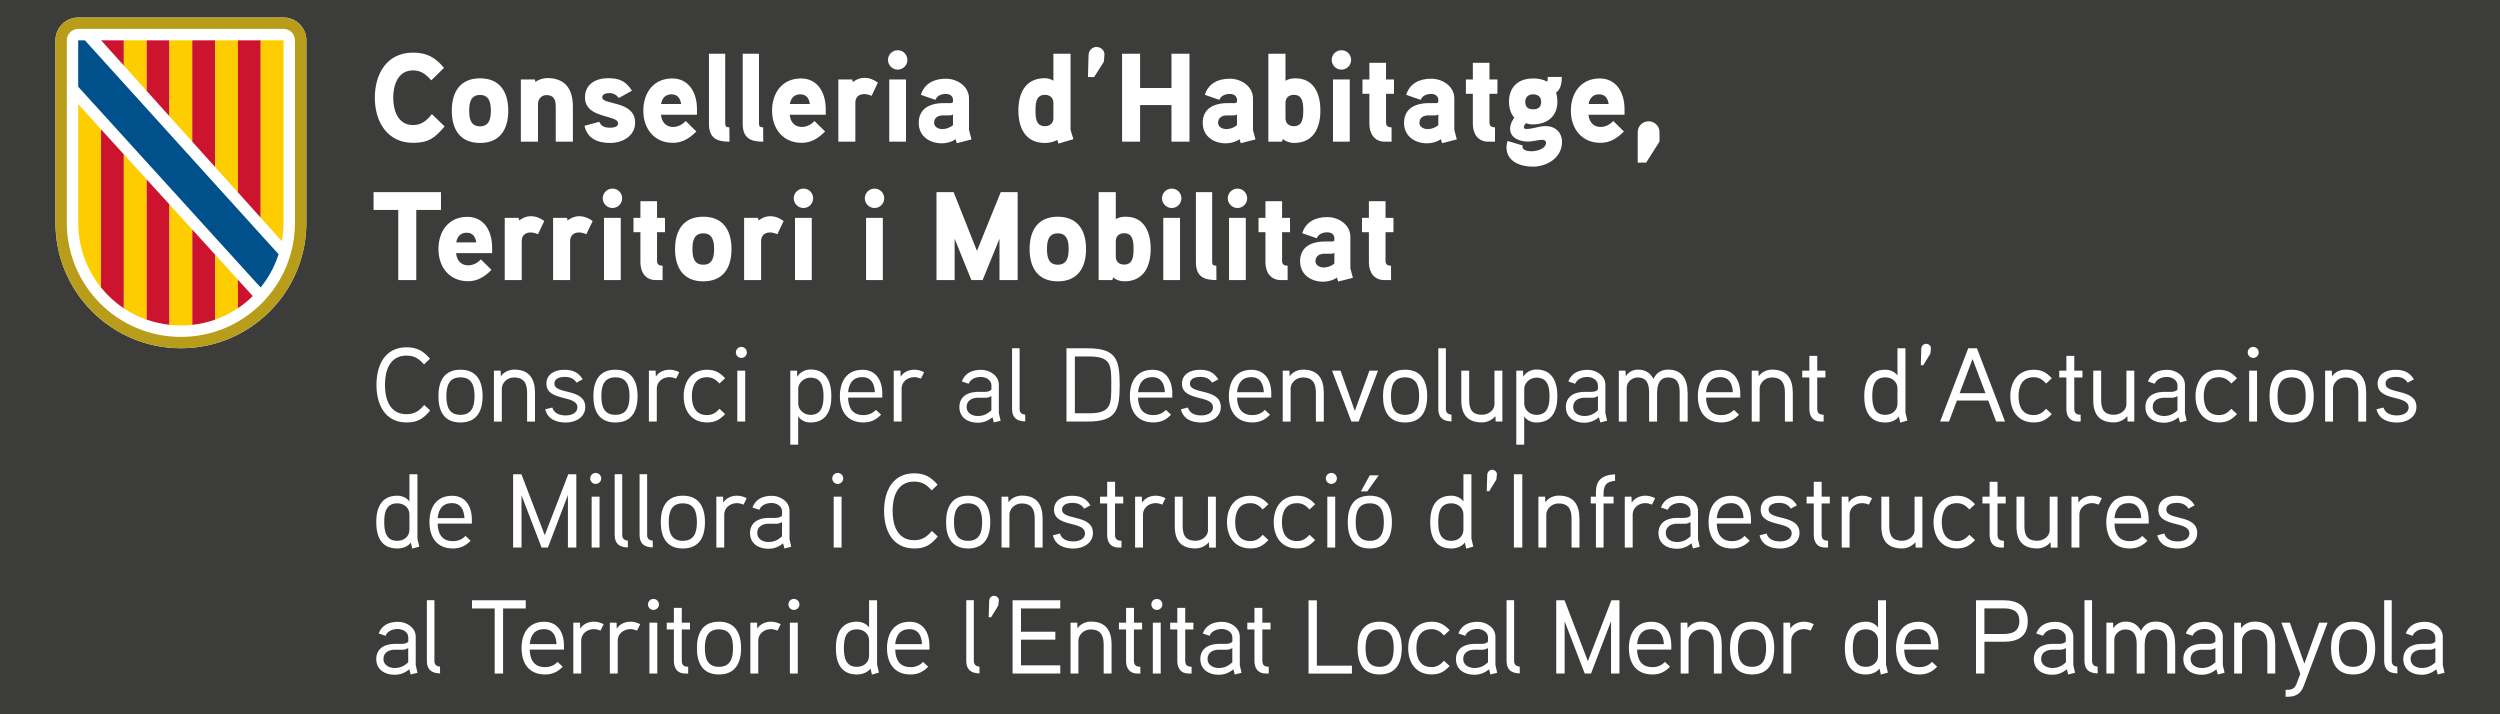 <?xml version="1.0" encoding="utf-8"?>
<!-- Generator: Adobe Illustrator 28.2.0, SVG Export Plug-In . SVG Version: 6.00 Build 0)  -->
<svg version="1.1" id="Capa_1" xmlns="http://www.w3.org/2000/svg" xmlns:xlink="http://www.w3.org/1999/xlink" x="0px" y="0px"
	 viewBox="0 0 595.28 170.08" style="enable-background:new 0 0 595.28 170.08;" xml:space="preserve">
<style type="text/css">
	.st0{fill:#B89D1B;}
	.st1{fill:#CC142E;}
	.st2{fill:#FECD00;}
	.st3{fill:#FFFFFF;}
	.st4{fill:#00508B;}
	.st5{fill:#3C3C3B;}
</style>
<rect y="0" class="st5" width="595.28" height="170.08"/>
<polygon class="st3" points="51.22,74.18 51.29,74.13 51.22,74.05 "/>
<g>
	<g>
		<path class="st3" d="M67.51,4.17H18.63c-3,0-5.43,2.43-5.43,5.43v43.45c0,16.5,13.37,29.87,29.88,29.87
			c16.5,0,29.87-13.38,29.87-29.87V9.6C72.94,6.6,70.51,4.17,67.51,4.17"/>
		<path class="st0" d="M67.51,4.17H18.63c-3,0-5.43,2.43-5.43,5.43v43.45c0,16.5,13.37,29.87,29.87,29.87
			c16.5,0,29.88-13.38,29.88-29.87V9.6C72.94,6.6,70.51,4.17,67.51,4.17 M70.23,53.06c0,15-12.16,27.16-27.16,27.16
			c-15,0-27.16-12.16-27.16-27.16V9.6c0-1.5,1.21-2.72,2.72-2.72h48.89c1.5,0,2.72,1.21,2.72,2.72V53.06z"/>
		<polygon class="st1" points="29.49,9.6 24.07,9.6 29.49,15.61 		"/>
		<polygon class="st2" points="29.49,15.04 29.49,9.6 34.92,9.6 34.92,21.65 29.49,15.61 		"/>
		<polygon class="st1" points="34.92,9.6 40.35,9.6 40.35,27.69 34.92,21.65 		"/>
		<polygon class="st2" points="40.35,9.6 45.79,9.6 45.79,33.73 40.35,27.69 		"/>
		<polygon class="st1" points="45.78,9.6 51.22,9.6 51.22,39.78 45.78,33.73 		"/>
		<polygon class="st2" points="51.22,38.12 51.22,9.6 56.65,9.6 56.65,42.19 56.65,45.8 51.22,39.78 		"/>
		<polygon class="st1" points="56.65,9.6 62.08,9.6 62.08,51.84 56.65,45.8 		"/>
		<path class="st2" d="M62.08,51.84V9.6h5.43v43.46c0,1.5-0.14,2.96-0.39,4.38L62.08,51.84z"/>
		<path class="st2" d="M18.63,53.1c0,5.82,2.03,11.17,5.43,15.37V30.8l-5.43-6.01V53.1z"/>
		<path class="st1" d="M24.06,30.8v37.67c1.55,1.91,3.38,3.59,5.43,4.96V36.76L24.06,30.8z"/>
		<path class="st2" d="M29.49,36.76v36.66c1.68,1.12,3.5,2.04,5.43,2.72V42.72L29.49,36.76z"/>
		<path class="st1" d="M34.92,76.1c1.73,0.61,3.55,1.03,5.43,1.24V48.68l-5.43-5.96V76.1z"/>
		<path class="st2" d="M40.35,73.43v3.93c0.89,0.1,1.8,0.15,2.71,0.15c0.92,0,1.82-0.05,2.72-0.15v-22.7l-5.43-5.97V73.43z"/>
		<path class="st1" d="M51.22,60.63l-5.43-5.97v22.69c1.88-0.21,3.7-0.63,5.43-1.24V60.63z"/>
		<path class="st2" d="M51.22,76.1c1.93-0.68,3.76-1.6,5.43-2.73V66.6l-5.43-5.97V76.1z"/>
		<path class="st1" d="M56.65,66.6v6.79c1.27-0.85,2.46-1.82,3.54-2.89L56.65,66.6z"/>
		<path class="st4" d="M62.08,68.42c1.87-2.32,3.33-4.98,4.26-7.89l-2.87-3.15L20.22,9.61l-1.6,0v11.04c0,0,42.34,46.61,42.35,46.61
			l1.08,1.18L62.08,68.42z"/>
	</g>
	<g>
		<path class="st3" d="M579.88,157.71c-0.97,0.9-1.95,1.35-3.22,1.35c-1.25,0-2.67-0.65-2.67-2.15c0-1.55,1.3-2.18,2.6-2.2h1.85
			c0.5,0,0.78-0.03,1.45-0.4V157.71z M581.66,158.36v-6.75c0-2.15-2.15-3.55-4.2-3.55c-2.2,0-3.88,0.8-4.62,2.78l1.62,0.55
			c0.53-1.2,1.75-1.62,2.95-1.62c1.15,0,2.47,0.73,2.47,2v1c-0.42,0.48-1,0.53-1.55,0.55c0,0-1.5-0.02-1.88,0
			c-2.6,0.07-4.2,1.4-4.2,3.6c0,2.47,1.98,3.75,4.35,3.75c1.27,0,2.4-0.38,3.52-1.3l0.33,1.23l1.62-0.4L581.66,158.36z
			 M570.83,158.73c-1.03-0.07-1.33-0.68-1.33-1.38v-14.43h-1.8v14.43c0,2.05,1.05,2.95,3.15,3L570.83,158.73z M563.63,154.33
			c0,2.25-0.52,4.45-3.35,4.45c-2.85,0-3.35-2.2-3.35-4.45s0.5-4.48,3.35-4.48C563.13,149.86,563.63,152.08,563.63,154.33
			 M565.56,154.33c0-3.58-1.4-6.3-5.27-6.3s-5.25,2.72-5.25,6.3c0,3.57,1.38,6.27,5.25,6.27S565.56,157.91,565.56,154.33
			 M552.23,148.26l-3.53,9.78l-3.45-9.78h-2.02l4.5,12.18l-0.88,2.35c-0.38,0.97-0.9,1.47-2.3,1.47h-0.32v1.65h0.35
			c1.92,0,3.22-0.57,3.95-2.55l5.7-15.1H552.23z M541.76,153.51c0-3.32-1.38-5.5-4.93-5.5c-1.1,0-2.42,0.45-3.2,1.6l-0.05-1.35h-1.6
			v12.12h1.88v-7.85c0-1.32,1.25-2.65,2.9-2.65c2.5,0,3.12,1.55,3.12,3.68v6.82h1.88V153.51z M527.51,157.71
			c-0.98,0.9-1.95,1.35-3.23,1.35c-1.25,0-2.67-0.65-2.67-2.15c0-1.55,1.3-2.18,2.6-2.2h1.85c0.5,0,0.77-0.03,1.45-0.4V157.71z
			 M529.28,158.36v-6.75c0-2.15-2.15-3.55-4.2-3.55c-2.2,0-3.88,0.8-4.62,2.78l1.62,0.55c0.53-1.2,1.75-1.62,2.95-1.62
			c1.15,0,2.48,0.73,2.48,2v1c-0.43,0.48-1,0.53-1.55,0.55c0,0-1.5-0.02-1.88,0c-2.6,0.07-4.2,1.4-4.2,3.6
			c0,2.47,1.97,3.75,4.35,3.75c1.28,0,2.4-0.38,3.53-1.3l0.32,1.23l1.62-0.4L529.28,158.36z M517.93,153.51
			c0-3.15-1.28-5.5-4.62-5.5c-1.53,0-2.75,0.62-3.5,2.2c-0.9-1.62-2.12-2.2-3.75-2.2c-0.95,0-2.15,0.45-2.85,1.6l-0.05-1.35h-1.6
			v12.12h1.88v-8.1c0-1.3,1.27-2.4,2.58-2.4c2.35,0,2.75,1.78,2.75,3.62v6.88h1.9v-6.62c0-1.72,0.33-3.88,2.65-3.88
			c2.35,0,2.72,1.78,2.72,3.62v6.88h1.9V153.51z M499.46,158.73c-1.02-0.07-1.32-0.68-1.32-1.38v-14.43h-1.8v14.43
			c0,2.05,1.05,2.95,3.15,3L499.46,158.73z M491.91,157.71c-0.97,0.9-1.95,1.35-3.22,1.35c-1.25,0-2.67-0.65-2.67-2.15
			c0-1.55,1.3-2.18,2.6-2.2h1.85c0.5,0,0.78-0.03,1.45-0.4V157.71z M493.68,158.36v-6.75c0-2.15-2.15-3.55-4.2-3.55
			c-2.2,0-3.88,0.8-4.62,2.78l1.62,0.55c0.53-1.2,1.75-1.62,2.95-1.62c1.15,0,2.47,0.73,2.47,2v1c-0.42,0.48-1,0.53-1.55,0.55
			c0,0-1.5-0.02-1.88,0c-2.6,0.07-4.2,1.4-4.2,3.6c0,2.47,1.98,3.75,4.35,3.75c1.27,0,2.4-0.38,3.52-1.3l0.33,1.23l1.62-0.4
			L493.68,158.36z M480.83,147.88c0,2.53-1.75,3.08-3.82,3.08h-4.5v-6.1h4.5C479.06,144.86,480.83,145.36,480.83,147.88
			 M482.83,147.88c0-3.6-2.42-4.95-5.77-4.95h-6.55v17.45h2v-7.57h4.6C480.56,152.81,482.83,151.51,482.83,147.88 M453.41,153.38
			c0.2-2.15,1.2-3.57,3.38-3.57c2.15,0,2.9,1.6,3,3.57H453.41z M461.56,153.78c0-3.28-1.55-5.73-4.7-5.73c-3.77,0-5.4,2.78-5.4,6.28
			c0,3.6,1.75,6.27,5.6,6.27c1.78,0,3.05-0.65,4.2-1.85l-1.22-1.15c-0.73,0.8-1.73,1.25-2.98,1.25c-2.6,0-3.58-1.73-3.65-4.18h8.15
			V153.78z M447.18,156.13c0,1.65-1.33,2.65-2.9,2.65c-2.78,0-3.1-2.43-3.1-4.48s0.33-4.45,3.12-4.45c1.58,0,2.88,1.02,2.88,2.65
			V156.13z M449.53,160.16c-0.03-0.07-0.45-1.9-0.45-1.93v-15.3h-1.9v6.48c-0.72-1.03-1.95-1.38-2.88-1.38
			c-3.8,0-5.02,2.88-5.02,6.27c0,3.43,1.15,6.3,5,6.3c1.15,0,2.4-0.35,3.25-1.4l0.32,1.42L449.53,160.16z M431.88,148.63
			c-0.75-0.4-1.53-0.6-2.35-0.6c-1.25,0-2.6,0.57-3.23,1.68l-0.05-1.45h-1.6v12.12h1.88v-7.9c0-1.52,1.38-2.68,3-2.68
			c0.55,0,1.1,0.15,1.6,0.35L431.88,148.63z M420.53,154.33c0,2.25-0.53,4.45-3.35,4.45c-2.85,0-3.35-2.2-3.35-4.45
			s0.5-4.48,3.35-4.48C420.03,149.86,420.53,152.08,420.53,154.33 M422.46,154.33c0-3.58-1.4-6.3-5.28-6.3s-5.25,2.72-5.25,6.3
			c0,3.57,1.38,6.27,5.25,6.27S422.46,157.91,422.46,154.33 M409.96,153.51c0-3.32-1.38-5.5-4.92-5.5c-1.1,0-2.43,0.45-3.2,1.6
			l-0.05-1.35h-1.6v12.12h1.88v-7.85c0-1.32,1.25-2.65,2.9-2.65c2.5,0,3.12,1.55,3.12,3.68v6.82h1.88V153.51z M389.81,153.38
			c0.2-2.15,1.2-3.57,3.38-3.57c2.15,0,2.9,1.6,3,3.57H389.81z M397.96,153.78c0-3.28-1.55-5.73-4.7-5.73c-3.78,0-5.4,2.78-5.4,6.28
			c0,3.6,1.75,6.27,5.6,6.27c1.77,0,3.05-0.65,4.2-1.85l-1.23-1.15c-0.72,0.8-1.72,1.25-2.97,1.25c-2.6,0-3.58-1.73-3.65-4.18h8.15
			V153.78z M385.61,142.93h-1.92l-5.6,14.5l-5.55-14.5h-1.98v17.45h2v-12.45l4.78,12.45h1.5l4.77-12.47v12.47h2V142.93z
			 M361.86,158.73c-1.03-0.07-1.33-0.68-1.33-1.38v-14.43h-1.8v14.43c0,2.05,1.05,2.95,3.15,3L361.86,158.73z M354.31,157.71
			c-0.98,0.9-1.95,1.35-3.23,1.35c-1.25,0-2.67-0.65-2.67-2.15c0-1.55,1.3-2.18,2.6-2.2h1.85c0.5,0,0.77-0.03,1.45-0.4V157.71z
			 M356.08,158.36v-6.75c0-2.15-2.15-3.55-4.2-3.55c-2.2,0-3.88,0.8-4.62,2.78l1.62,0.55c0.52-1.2,1.75-1.62,2.95-1.62
			c1.15,0,2.48,0.73,2.48,2v1c-0.43,0.48-1,0.53-1.55,0.55c0,0-1.5-0.02-1.88,0c-2.6,0.07-4.2,1.4-4.2,3.6
			c0,2.47,1.97,3.75,4.35,3.75c1.28,0,2.4-0.38,3.53-1.3l0.32,1.23l1.62-0.4L356.08,158.36z M345.18,150.06
			c-1.25-1.32-2.38-2.02-4.3-2.02c-3.7,0-5.57,2.8-5.57,6.3s1.88,6.25,5.57,6.25c1.93,0,3.02-0.65,4.3-2l-1.35-1.25
			c-0.8,0.88-1.65,1.5-2.95,1.5c-2.82,0-3.62-2.23-3.62-4.5c0-2.3,0.8-4.53,3.62-4.53c1.3,0,2.15,0.62,2.95,1.5L345.18,150.06z
			 M331.86,154.33c0,2.25-0.53,4.45-3.35,4.45c-2.85,0-3.35-2.2-3.35-4.45s0.5-4.48,3.35-4.48S331.86,152.08,331.86,154.33
			 M333.78,154.33c0-3.58-1.4-6.3-5.27-6.3s-5.25,2.72-5.25,6.3c0,3.57,1.38,6.27,5.25,6.27S333.78,157.91,333.78,154.33
			 M321.91,158.51h-8.35v-15.57h-1.98v17.45h10.33V158.51z M302.53,148.26h-1.95v-3.52h-1.88v3.52h-1.7v1.62h1.7v7.5
			c0,1.73,0.83,3,2.7,3h0.7v-1.62c-1.1-0.02-1.52-0.4-1.52-1.52v-7.35h1.95V148.26z M293.43,157.71c-0.98,0.9-1.95,1.35-3.23,1.35
			c-1.25,0-2.67-0.65-2.67-2.15c0-1.55,1.3-2.18,2.6-2.2h1.85c0.5,0,0.78-0.03,1.45-0.4V157.71z M295.21,158.36v-6.75
			c0-2.15-2.15-3.55-4.2-3.55c-2.2,0-3.88,0.8-4.62,2.78l1.62,0.55c0.52-1.2,1.75-1.62,2.95-1.62c1.15,0,2.48,0.73,2.48,2v1
			c-0.42,0.48-1,0.53-1.55,0.55c0,0-1.5-0.02-1.88,0c-2.6,0.07-4.2,1.4-4.2,3.6c0,2.47,1.98,3.75,4.35,3.75
			c1.27,0,2.4-0.38,3.52-1.3l0.33,1.23l1.62-0.4L295.21,158.36z M284.16,148.26h-1.95v-3.52h-1.88v3.52h-1.7v1.62h1.7v7.5
			c0,1.73,0.83,3,2.7,3h0.7v-1.62c-1.1-0.02-1.52-0.4-1.52-1.52v-7.35h1.95V148.26z M276.38,148.26h-1.88v12.12h1.88V148.26z
			 M276.78,143.93c0-0.75-0.6-1.32-1.33-1.32s-1.3,0.57-1.3,1.32c0,0.7,0.57,1.3,1.3,1.3S276.78,144.63,276.78,143.93
			 M271.96,148.26h-1.95v-3.52h-1.88v3.52h-1.7v1.62h1.7v7.5c0,1.73,0.83,3,2.7,3h0.7v-1.62c-1.1-0.02-1.53-0.4-1.53-1.52v-7.35
			h1.95V148.26z M264.69,153.51c0-3.32-1.38-5.5-4.93-5.5c-1.1,0-2.42,0.45-3.2,1.6l-0.05-1.35h-1.6v12.12h1.87v-7.85
			c0-1.32,1.25-2.65,2.9-2.65c2.5,0,3.12,1.55,3.12,3.68v6.82h1.88V153.51z M252.46,158.43h-9.35v-6.12h8.18v-1.88h-8.18v-5.55h9.35
			v-1.95h-11.35v17.45h11.35V158.43z M237.84,142.98c0.05-0.6-0.52-1.12-1.15-1.12s-1.12,0.52-1.15,1.15l-0.12,3.95l0.57,0.02
			l1.7-2.77L237.84,142.98z M233.21,158.73c-1.02-0.07-1.33-0.68-1.33-1.38v-14.43h-1.8v14.43c0,2.05,1.05,2.95,3.15,3
			L233.21,158.73z M213.16,153.38c0.2-2.15,1.2-3.57,3.38-3.57c2.15,0,2.9,1.6,3,3.57H213.16z M221.31,153.78
			c0-3.28-1.55-5.73-4.7-5.73c-3.77,0-5.4,2.78-5.4,6.28c0,3.6,1.75,6.27,5.6,6.27c1.77,0,3.05-0.65,4.2-1.85l-1.22-1.15
			c-0.73,0.8-1.73,1.25-2.98,1.25c-2.6,0-3.58-1.73-3.65-4.18h8.15V153.78z M206.94,156.13c0,1.65-1.33,2.65-2.9,2.65
			c-2.77,0-3.1-2.43-3.1-4.48s0.32-4.45,3.12-4.45c1.57,0,2.88,1.02,2.88,2.65V156.13z M209.29,160.16
			c-0.02-0.07-0.45-1.9-0.45-1.93v-15.3h-1.9v6.48c-0.73-1.03-1.95-1.38-2.88-1.38c-3.8,0-5.03,2.88-5.03,6.27
			c0,3.43,1.15,6.3,5,6.3c1.15,0,2.4-0.35,3.25-1.4l0.33,1.42L209.29,160.16z M189.96,148.26h-1.88v12.12h1.88V148.26z
			 M190.36,143.93c0-0.75-0.6-1.32-1.33-1.32c-0.72,0-1.3,0.57-1.3,1.32c0,0.7,0.58,1.3,1.3,1.3
			C189.76,145.23,190.36,144.63,190.36,143.93 M185.89,148.63c-0.75-0.4-1.52-0.6-2.35-0.6c-1.25,0-2.6,0.57-3.22,1.68l-0.05-1.45
			h-1.6v12.12h1.88v-7.9c0-1.52,1.38-2.68,3-2.68c0.55,0,1.1,0.15,1.6,0.35L185.89,148.63z M174.54,154.33
			c0,2.25-0.52,4.45-3.35,4.45c-2.85,0-3.35-2.2-3.35-4.45s0.5-4.48,3.35-4.48C174.04,149.86,174.54,152.08,174.54,154.33
			 M176.46,154.33c0-3.58-1.4-6.3-5.27-6.3s-5.25,2.72-5.25,6.3c0,3.57,1.38,6.27,5.25,6.27S176.46,157.91,176.46,154.33
			 M164.29,148.26h-1.95v-3.52h-1.88v3.52h-1.7v1.62h1.7v7.5c0,1.73,0.82,3,2.7,3h0.7v-1.62c-1.1-0.02-1.52-0.4-1.52-1.52v-7.35
			h1.95V148.26z M156.51,148.26h-1.88v12.12h1.88V148.26z M156.91,143.93c0-0.75-0.6-1.32-1.32-1.32c-0.73,0-1.3,0.57-1.3,1.32
			c0,0.7,0.58,1.3,1.3,1.3C156.31,145.23,156.91,144.63,156.91,143.93 M152.44,148.63c-0.75-0.4-1.52-0.6-2.35-0.6
			c-1.25,0-2.6,0.57-3.23,1.68l-0.05-1.45h-1.6v12.12h1.88v-7.9c0-1.52,1.38-2.68,3-2.68c0.55,0,1.1,0.15,1.6,0.35L152.44,148.63z
			 M143.74,148.63c-0.75-0.4-1.52-0.6-2.35-0.6c-1.25,0-2.6,0.57-3.23,1.68l-0.05-1.45h-1.6v12.12h1.88v-7.9
			c0-1.52,1.38-2.68,3-2.68c0.55,0,1.1,0.15,1.6,0.35L143.74,148.63z M126.14,153.38c0.2-2.15,1.2-3.57,3.38-3.57
			c2.15,0,2.9,1.6,3,3.57H126.14z M134.29,153.78c0-3.28-1.55-5.73-4.7-5.73c-3.78,0-5.4,2.78-5.4,6.28c0,3.6,1.75,6.27,5.6,6.27
			c1.78,0,3.05-0.65,4.2-1.85l-1.23-1.15c-0.73,0.8-1.73,1.25-2.98,1.25c-2.6,0-3.58-1.73-3.65-4.18h8.15V153.78z M125.19,142.93
			h-12.8v1.95h5.4v15.5h2v-15.5h5.4V142.93z M104.76,158.73c-1.02-0.07-1.32-0.68-1.32-1.38v-14.43h-1.8v14.43
			c0,2.05,1.05,2.95,3.15,3L104.76,158.73z M97.21,157.71c-0.98,0.9-1.95,1.35-3.23,1.35c-1.25,0-2.68-0.65-2.68-2.15
			c0-1.55,1.3-2.18,2.6-2.2h1.85c0.5,0,0.78-0.03,1.45-0.4V157.71z M98.99,158.36v-6.75c0-2.15-2.15-3.55-4.2-3.55
			c-2.2,0-3.88,0.8-4.62,2.78l1.62,0.55c0.52-1.2,1.75-1.62,2.95-1.62c1.15,0,2.48,0.73,2.48,2v1c-0.43,0.48-1,0.53-1.55,0.55
			c0,0-1.5-0.02-1.88,0c-2.6,0.07-4.2,1.4-4.2,3.6c0,2.47,1.97,3.75,4.35,3.75c1.28,0,2.4-0.38,3.53-1.3l0.32,1.23l1.62-0.4
			L98.99,158.36z"/>
		<path class="st3" d="M523.18,126.91c0-4.55-7.35-2.9-7.35-5.55c0-1.38,1.55-1.62,2.48-1.62c1.15,0,2.15,0.35,2.8,1.38l1.47-0.8
			c-1.05-1.7-2.38-2.27-4.42-2.27c-2.2,0-4.22,1.02-4.22,3.32c0,4.3,7.38,2.57,7.38,5.62c0,1.48-1.62,1.93-2.75,1.93
			c-1.53,0-2.8-0.5-3.23-1.88l-1.67,0.43c0.58,2.32,2.58,3.15,4.92,3.15C520.86,130.61,523.18,129.36,523.18,126.91 M503.48,123.38
			c0.2-2.15,1.2-3.58,3.38-3.58c2.15,0,2.9,1.6,3,3.58H503.48z M511.63,123.78c0-3.27-1.55-5.73-4.7-5.73c-3.78,0-5.4,2.78-5.4,6.28
			c0,3.6,1.75,6.27,5.6,6.27c1.78,0,3.05-0.65,4.2-1.85l-1.22-1.15c-0.73,0.8-1.73,1.25-2.98,1.25c-2.6,0-3.57-1.72-3.65-4.18h8.15
			V123.78z M500.48,118.63c-0.75-0.4-1.52-0.6-2.35-0.6c-1.25,0-2.6,0.57-3.23,1.68l-0.05-1.45h-1.6v12.12h1.88v-7.9
			c0-1.52,1.38-2.68,3-2.68c0.55,0,1.1,0.15,1.6,0.35L500.48,118.63z M489.93,118.26h-1.88v8c0,1.55-1.6,2.5-2.92,2.5
			c-2.5,0-3.1-1.4-3.1-3.55v-6.95h-1.88v7.05c0,3.4,1.48,5.28,4.95,5.28c1.03,0,2.2-0.4,3.17-1.48l0.05,1.28h1.6V118.26z
			 M477.58,118.26h-1.95v-3.53h-1.88v3.53h-1.7v1.62h1.7v7.5c0,1.72,0.83,3,2.7,3h0.7v-1.62c-1.1-0.03-1.52-0.4-1.52-1.53v-7.35
			h1.95V118.26z M470.28,120.06c-1.25-1.32-2.38-2.02-4.3-2.02c-3.7,0-5.58,2.8-5.58,6.3s1.88,6.25,5.58,6.25
			c1.92,0,3.03-0.65,4.3-2l-1.35-1.25c-0.8,0.88-1.65,1.5-2.95,1.5c-2.83,0-3.62-2.23-3.62-4.5c0-2.3,0.8-4.53,3.62-4.53
			c1.3,0,2.15,0.62,2.95,1.5L470.28,120.06z M457.76,118.26h-1.88v8c0,1.55-1.6,2.5-2.93,2.5c-2.5,0-3.1-1.4-3.1-3.55v-6.95h-1.88
			v7.05c0,3.4,1.48,5.28,4.95,5.28c1.02,0,2.2-0.4,3.17-1.48l0.05,1.28h1.6V118.26z M445.76,118.63c-0.75-0.4-1.52-0.6-2.35-0.6
			c-1.25,0-2.6,0.57-3.23,1.68l-0.05-1.45h-1.6v12.12h1.88v-7.9c0-1.52,1.38-2.68,3-2.68c0.55,0,1.1,0.15,1.6,0.35L445.76,118.63z
			 M435.71,118.26h-1.95v-3.53h-1.88v3.53h-1.7v1.62h1.7v7.5c0,1.72,0.83,3,2.7,3h0.7v-1.62c-1.1-0.03-1.53-0.4-1.53-1.53v-7.35
			h1.95V118.26z M428.48,126.91c0-4.55-7.35-2.9-7.35-5.55c0-1.38,1.55-1.62,2.48-1.62c1.15,0,2.15,0.35,2.8,1.38l1.47-0.8
			c-1.05-1.7-2.38-2.27-4.42-2.27c-2.2,0-4.22,1.02-4.22,3.32c0,4.3,7.38,2.57,7.38,5.62c0,1.48-1.62,1.93-2.75,1.93
			c-1.53,0-2.8-0.5-3.23-1.88l-1.67,0.43c0.58,2.32,2.58,3.15,4.92,3.15C426.16,130.61,428.48,129.36,428.48,126.91 M408.78,123.38
			c0.2-2.15,1.2-3.58,3.38-3.58c2.15,0,2.9,1.6,3,3.58H408.78z M416.93,123.78c0-3.27-1.55-5.73-4.7-5.73c-3.78,0-5.4,2.78-5.4,6.28
			c0,3.6,1.75,6.27,5.6,6.27c1.77,0,3.05-0.65,4.2-1.85l-1.23-1.15c-0.72,0.8-1.72,1.25-2.97,1.25c-2.6,0-3.58-1.72-3.65-4.18h8.15
			V123.78z M402.53,127.71c-0.97,0.9-1.95,1.35-3.22,1.35c-1.25,0-2.67-0.65-2.67-2.15c0-1.55,1.3-2.18,2.6-2.2h1.85
			c0.5,0,0.78-0.03,1.45-0.4V127.71z M404.31,128.36v-6.75c0-2.15-2.15-3.55-4.2-3.55c-2.2,0-3.88,0.8-4.62,2.78l1.62,0.55
			c0.53-1.2,1.75-1.62,2.95-1.62c1.15,0,2.47,0.72,2.47,2v1c-0.42,0.47-1,0.52-1.55,0.55c0,0-1.5-0.02-1.88,0
			c-2.6,0.08-4.2,1.4-4.2,3.6c0,2.48,1.98,3.75,4.35,3.75c1.27,0,2.4-0.38,3.52-1.3l0.33,1.23l1.62-0.4L404.31,128.36z
			 M394.11,118.63c-0.75-0.4-1.53-0.6-2.35-0.6c-1.25,0-2.6,0.57-3.23,1.68l-0.05-1.45h-1.6v12.12h1.88v-7.9
			c0-1.52,1.38-2.68,3-2.68c0.55,0,1.1,0.15,1.6,0.35L394.11,118.63z M384.56,112.93c-3.33,0.18-4.55,1.65-4.55,4.25v1.08h-1.23
			v1.62h1.23v10.5h1.82v-10.5h2.38v-1.62h-2.38v-0.68c0-2.03,0.7-2.95,2.73-3.07V112.93z M376.08,123.51c0-3.33-1.38-5.5-4.92-5.5
			c-1.1,0-2.42,0.45-3.2,1.6l-0.05-1.35h-1.6v12.12h1.88v-7.85c0-1.32,1.25-2.65,2.9-2.65c2.5,0,3.12,1.55,3.12,3.67v6.83h1.88
			V123.51z M362.48,112.93h-2v17.45h2V112.93z M356.43,112.98c0.05-0.6-0.52-1.12-1.15-1.12c-0.62,0-1.12,0.53-1.15,1.15l-0.12,3.95
			l0.58,0.02l1.7-2.77L356.43,112.98z M348.46,126.13c0,1.65-1.33,2.65-2.9,2.65c-2.77,0-3.1-2.43-3.1-4.48
			c0-2.05,0.32-4.45,3.12-4.45c1.57,0,2.88,1.03,2.88,2.65V126.13z M350.81,130.16c-0.02-0.07-0.45-1.9-0.45-1.93v-15.3h-1.9v6.48
			c-0.73-1.02-1.95-1.38-2.88-1.38c-3.8,0-5.03,2.88-5.03,6.27c0,3.43,1.15,6.3,5,6.3c1.15,0,2.4-0.35,3.25-1.4l0.33,1.43
			L350.81,130.16z M326.16,113.18l-2.12,3.83h1.52l2.73-3.83H326.16z M329.51,124.33c0,2.25-0.53,4.45-3.35,4.45
			c-2.85,0-3.35-2.2-3.35-4.45s0.5-4.48,3.35-4.48S329.51,122.08,329.51,124.33 M331.43,124.33c0-3.57-1.4-6.3-5.27-6.3
			s-5.25,2.73-5.25,6.3s1.38,6.27,5.25,6.27S331.43,127.91,331.43,124.33 M317.93,118.26h-1.88v12.12h1.88V118.26z M318.33,113.93
			c0-0.75-0.6-1.32-1.33-1.32c-0.73,0-1.3,0.57-1.3,1.32c0,0.7,0.57,1.3,1.3,1.3C317.73,115.23,318.33,114.63,318.33,113.93
			 M313.16,120.06c-1.25-1.32-2.38-2.02-4.3-2.02c-3.7,0-5.57,2.8-5.57,6.3s1.88,6.25,5.57,6.25c1.93,0,3.03-0.65,4.3-2l-1.35-1.25
			c-0.8,0.88-1.65,1.5-2.95,1.5c-2.82,0-3.62-2.23-3.62-4.5c0-2.3,0.8-4.53,3.62-4.53c1.3,0,2.15,0.62,2.95,1.5L313.16,120.06z
			 M302.03,120.06c-1.25-1.32-2.38-2.02-4.3-2.02c-3.7,0-5.57,2.8-5.57,6.3s1.88,6.25,5.57,6.25c1.93,0,3.03-0.65,4.3-2l-1.35-1.25
			c-0.8,0.88-1.65,1.5-2.95,1.5c-2.82,0-3.62-2.23-3.62-4.5c0-2.3,0.8-4.53,3.62-4.53c1.3,0,2.15,0.62,2.95,1.5L302.03,120.06z
			 M289.51,118.26h-1.88v8c0,1.55-1.6,2.5-2.92,2.5c-2.5,0-3.1-1.4-3.1-3.55v-6.95h-1.88v7.05c0,3.4,1.47,5.28,4.95,5.28
			c1.02,0,2.2-0.4,3.18-1.48l0.05,1.28h1.6V118.26z M277.51,118.63c-0.75-0.4-1.52-0.6-2.35-0.6c-1.25,0-2.6,0.57-3.23,1.68
			l-0.05-1.45h-1.6v12.12h1.88v-7.9c0-1.52,1.38-2.68,3-2.68c0.55,0,1.1,0.15,1.6,0.35L277.51,118.63z M267.46,118.26h-1.95v-3.53
			h-1.88v3.53h-1.7v1.62h1.7v7.5c0,1.72,0.83,3,2.7,3h0.7v-1.62c-1.1-0.03-1.53-0.4-1.53-1.53v-7.35h1.95V118.26z M260.24,126.91
			c0-4.55-7.35-2.9-7.35-5.55c0-1.38,1.55-1.62,2.47-1.62c1.15,0,2.15,0.35,2.8,1.38l1.48-0.8c-1.05-1.7-2.38-2.27-4.43-2.27
			c-2.2,0-4.23,1.02-4.23,3.32c0,4.3,7.37,2.57,7.37,5.62c0,1.48-1.62,1.93-2.75,1.93c-1.52,0-2.8-0.5-3.22-1.88l-1.68,0.43
			c0.57,2.32,2.57,3.15,4.93,3.15C257.91,130.61,260.24,129.36,260.24,126.91 M248.26,123.51c0-3.33-1.38-5.5-4.93-5.5
			c-1.1,0-2.43,0.45-3.2,1.6l-0.05-1.35h-1.6v12.12h1.88v-7.85c0-1.32,1.25-2.65,2.9-2.65c2.5,0,3.12,1.55,3.12,3.67v6.83h1.88
			V123.51z M233.86,124.33c0,2.25-0.52,4.45-3.35,4.45c-2.85,0-3.35-2.2-3.35-4.45s0.5-4.48,3.35-4.48
			C233.36,119.86,233.86,122.08,233.86,124.33 M235.79,124.33c0-3.57-1.4-6.3-5.27-6.3c-3.88,0-5.25,2.73-5.25,6.3
			s1.38,6.27,5.25,6.27C234.39,130.61,235.79,127.91,235.79,124.33 M221.89,126.43c-1.15,1.35-2.27,2.2-4.2,2.2
			c-4.1,0-5.15-3.73-5.15-6.98s1.05-6.98,5.15-6.98c1.9,0,3,0.8,4.15,2.1l1.42-1.35c-1.57-1.82-3.07-2.72-5.57-2.72
			c-5.2,0-7.18,4.3-7.18,8.95s2,8.95,7.2,8.95c2.62,0,3.95-0.9,5.6-2.85L221.89,126.43z M200.39,118.26h-1.88v12.12h1.88V118.26z
			 M200.79,113.93c0-0.75-0.6-1.32-1.32-1.32s-1.3,0.57-1.3,1.32c0,0.7,0.58,1.3,1.3,1.3S200.79,114.63,200.79,113.93
			 M186.21,127.71c-0.98,0.9-1.95,1.35-3.23,1.35c-1.25,0-2.67-0.65-2.67-2.15c0-1.55,1.3-2.18,2.6-2.2h1.85
			c0.5,0,0.77-0.03,1.45-0.4V127.71z M187.99,128.36v-6.75c0-2.15-2.15-3.55-4.2-3.55c-2.2,0-3.88,0.8-4.62,2.78l1.62,0.55
			c0.53-1.2,1.75-1.62,2.95-1.62c1.15,0,2.48,0.72,2.48,2v1c-0.43,0.47-1,0.52-1.55,0.55c0,0-1.5-0.02-1.88,0
			c-2.6,0.08-4.2,1.4-4.2,3.6c0,2.48,1.98,3.75,4.35,3.75c1.27,0,2.4-0.38,3.52-1.3l0.32,1.23l1.62-0.4L187.99,128.36z
			 M177.79,118.63c-0.75-0.4-1.52-0.6-2.35-0.6c-1.25,0-2.6,0.57-3.22,1.68l-0.05-1.45h-1.6v12.12h1.88v-7.9
			c0-1.52,1.38-2.68,3-2.68c0.55,0,1.1,0.15,1.6,0.35L177.79,118.63z M165.94,124.33c0,2.25-0.52,4.45-3.35,4.45
			c-2.85,0-3.35-2.2-3.35-4.45s0.5-4.48,3.35-4.48C165.44,119.86,165.94,122.08,165.94,124.33 M167.86,124.33
			c0-3.57-1.4-6.3-5.27-6.3s-5.25,2.73-5.25,6.3s1.38,6.27,5.25,6.27S167.86,127.91,167.86,124.33 M155.41,128.73
			c-1.02-0.07-1.32-0.68-1.32-1.38v-14.43h-1.8v14.43c0,2.05,1.05,2.95,3.15,3L155.41,128.73z M149.49,128.73
			c-1.02-0.07-1.33-0.68-1.33-1.38v-14.43h-1.8v14.43c0,2.05,1.05,2.95,3.15,3L149.49,128.73z M142.76,118.26h-1.88v12.12h1.88
			V118.26z M143.16,113.93c0-0.75-0.6-1.32-1.32-1.32c-0.73,0-1.3,0.57-1.3,1.32c0,0.7,0.58,1.3,1.3,1.3
			C142.56,115.23,143.16,114.63,143.16,113.93 M137.24,112.93h-1.93l-5.6,14.5l-5.55-14.5h-1.98v17.45h2v-12.45l4.78,12.45h1.5
			l4.77-12.48v12.48h2V112.93z M104.21,123.38c0.2-2.15,1.2-3.58,3.38-3.58c2.15,0,2.9,1.6,3,3.58H104.21z M112.36,123.78
			c0-3.27-1.55-5.73-4.7-5.73c-3.77,0-5.4,2.78-5.4,6.28c0,3.6,1.75,6.27,5.6,6.27c1.78,0,3.05-0.65,4.2-1.85l-1.23-1.15
			c-0.73,0.8-1.73,1.25-2.98,1.25c-2.6,0-3.57-1.72-3.65-4.18h8.15V123.78z M97.49,126.13c0,1.65-1.32,2.65-2.9,2.65
			c-2.77,0-3.1-2.43-3.1-4.48c0-2.05,0.33-4.45,3.12-4.45c1.58,0,2.88,1.03,2.88,2.65V126.13z M99.84,130.16
			c-0.02-0.07-0.45-1.9-0.45-1.93v-15.3h-1.9v6.48c-0.72-1.02-1.95-1.38-2.88-1.38c-3.8,0-5.02,2.88-5.02,6.27
			c0,3.43,1.15,6.3,5,6.3c1.15,0,2.4-0.35,3.25-1.4l0.32,1.43L99.84,130.16z"/>
		<path class="st3" d="M575.38,96.91c0-4.55-7.35-2.9-7.35-5.55c0-1.38,1.55-1.62,2.48-1.62c1.15,0,2.15,0.35,2.8,1.38l1.47-0.8
			c-1.05-1.7-2.38-2.27-4.42-2.27c-2.2,0-4.22,1.02-4.22,3.32c0,4.3,7.38,2.58,7.38,5.62c0,1.48-1.62,1.93-2.75,1.93
			c-1.53,0-2.8-0.5-3.23-1.88l-1.67,0.42c0.58,2.33,2.58,3.15,4.92,3.15C573.06,100.61,575.38,99.36,575.38,96.91 M563.41,93.51
			c0-3.33-1.38-5.5-4.92-5.5c-1.1,0-2.42,0.45-3.2,1.6l-0.05-1.35h-1.6v12.12h1.88v-7.85c0-1.33,1.25-2.65,2.9-2.65
			c2.5,0,3.12,1.55,3.12,3.67v6.83h1.88V93.51z M549.01,94.33c0,2.25-0.53,4.45-3.35,4.45c-2.85,0-3.35-2.2-3.35-4.45
			s0.5-4.48,3.35-4.48C548.51,89.86,549.01,92.08,549.01,94.33 M550.93,94.33c0-3.57-1.4-6.3-5.28-6.3s-5.25,2.73-5.25,6.3
			c0,3.58,1.38,6.27,5.25,6.27S550.93,97.91,550.93,94.33 M537.43,88.26h-1.88v12.12h1.88V88.26z M537.83,83.93
			c0-0.75-0.6-1.33-1.32-1.33c-0.73,0-1.3,0.58-1.3,1.33c0,0.7,0.58,1.3,1.3,1.3C537.23,85.23,537.83,84.63,537.83,83.93
			 M532.66,90.06c-1.25-1.33-2.38-2.02-4.3-2.02c-3.7,0-5.58,2.8-5.58,6.3s1.88,6.25,5.58,6.25c1.92,0,3.03-0.65,4.3-2l-1.35-1.25
			c-0.8,0.88-1.65,1.5-2.95,1.5c-2.83,0-3.62-2.23-3.62-4.5c0-2.3,0.8-4.52,3.62-4.52c1.3,0,2.15,0.62,2.95,1.5L532.66,90.06z
			 M518.48,97.71c-0.97,0.9-1.95,1.35-3.22,1.35c-1.25,0-2.68-0.65-2.68-2.15c0-1.55,1.3-2.18,2.6-2.2h1.85
			c0.5,0,0.78-0.02,1.45-0.4V97.71z M520.26,98.36v-6.75c0-2.15-2.15-3.55-4.2-3.55c-2.2,0-3.88,0.8-4.62,2.77l1.62,0.55
			c0.52-1.2,1.75-1.62,2.95-1.62c1.15,0,2.47,0.72,2.47,2v1c-0.42,0.47-1,0.52-1.55,0.55c0,0-1.5-0.02-1.88,0
			c-2.6,0.08-4.2,1.4-4.2,3.6c0,2.48,1.97,3.75,4.35,3.75c1.28,0,2.4-0.38,3.53-1.3l0.33,1.23l1.62-0.4L520.26,98.36z M508.21,88.26
			h-1.88v8c0,1.55-1.6,2.5-2.92,2.5c-2.5,0-3.1-1.4-3.1-3.55v-6.95h-1.88v7.05c0,3.4,1.48,5.27,4.95,5.27c1.03,0,2.2-0.4,3.17-1.48
			l0.05,1.28h1.6V88.26z M495.86,88.26h-1.95v-3.53h-1.88v3.53h-1.7v1.62h1.7v7.5c0,1.72,0.82,3,2.7,3h0.7v-1.62
			c-1.1-0.03-1.52-0.4-1.52-1.53v-7.35h1.95V88.26z M488.56,90.06c-1.25-1.33-2.38-2.02-4.3-2.02c-3.7,0-5.58,2.8-5.58,6.3
			s1.88,6.25,5.58,6.25c1.92,0,3.03-0.65,4.3-2l-1.35-1.25c-0.8,0.88-1.65,1.5-2.95,1.5c-2.83,0-3.62-2.23-3.62-4.5
			c0-2.3,0.8-4.52,3.62-4.52c1.3,0,2.15,0.62,2.95,1.5L488.56,90.06z M466.61,93.63l3.08-8.15l3.08,8.15H466.61z M470.73,82.93
			h-2.07l-6.7,17.45h2.12l1.88-5h7.47l1.88,5h2.12L470.73,82.93z M459.78,82.98c0.05-0.6-0.52-1.12-1.15-1.12s-1.12,0.53-1.15,1.15
			l-0.12,3.95l0.58,0.02l1.7-2.77L459.78,82.98z M451.81,96.13c0,1.65-1.33,2.65-2.9,2.65c-2.78,0-3.1-2.43-3.1-4.48
			s0.32-4.45,3.12-4.45c1.57,0,2.88,1.03,2.88,2.65V96.13z M454.16,100.16c-0.03-0.08-0.45-1.9-0.45-1.93v-15.3h-1.9v6.48
			c-0.73-1.02-1.95-1.38-2.88-1.38c-3.8,0-5.03,2.88-5.03,6.27c0,3.42,1.15,6.3,5,6.3c1.15,0,2.4-0.35,3.25-1.4l0.33,1.43
			L454.16,100.16z M434.66,88.26h-1.95v-3.53h-1.88v3.53h-1.7v1.62h1.7v7.5c0,1.72,0.83,3,2.7,3h0.7v-1.62
			c-1.1-0.03-1.53-0.4-1.53-1.53v-7.35h1.95V88.26z M426.88,93.51c0-3.33-1.38-5.5-4.92-5.5c-1.1,0-2.42,0.45-3.2,1.6l-0.05-1.35
			h-1.6v12.12h1.88v-7.85c0-1.33,1.25-2.65,2.9-2.65c2.5,0,3.12,1.55,3.12,3.67v6.83h1.88V93.51z M406.23,93.38
			c0.2-2.15,1.2-3.58,3.38-3.58c2.15,0,2.9,1.6,3,3.58H406.23z M414.38,93.78c0-3.27-1.55-5.73-4.7-5.73c-3.78,0-5.4,2.77-5.4,6.27
			c0,3.6,1.75,6.27,5.6,6.27c1.78,0,3.05-0.65,4.2-1.85l-1.22-1.15c-0.73,0.8-1.73,1.25-2.98,1.25c-2.6,0-3.57-1.72-3.65-4.17h8.15
			V93.78z M401.83,93.51c0-3.15-1.27-5.5-4.62-5.5c-1.52,0-2.75,0.62-3.5,2.2c-0.9-1.62-2.12-2.2-3.75-2.2
			c-0.95,0-2.15,0.45-2.85,1.6l-0.05-1.35h-1.6v12.12h1.88v-8.1c0-1.3,1.28-2.4,2.58-2.4c2.35,0,2.75,1.77,2.75,3.62v6.88h1.9v-6.62
			c0-1.73,0.32-3.88,2.65-3.88c2.35,0,2.73,1.77,2.73,3.62v6.88h1.9V93.51z M380.48,97.71c-0.97,0.9-1.95,1.35-3.22,1.35
			c-1.25,0-2.67-0.65-2.67-2.15c0-1.55,1.3-2.18,2.6-2.2h1.85c0.5,0,0.78-0.02,1.45-0.4V97.71z M382.26,98.36v-6.75
			c0-2.15-2.15-3.55-4.2-3.55c-2.2,0-3.88,0.8-4.62,2.77l1.62,0.55c0.53-1.2,1.75-1.62,2.95-1.62c1.15,0,2.47,0.72,2.47,2v1
			c-0.42,0.47-1,0.52-1.55,0.55c0,0-1.5-0.02-1.88,0c-2.6,0.08-4.2,1.4-4.2,3.6c0,2.48,1.98,3.75,4.35,3.75
			c1.27,0,2.4-0.38,3.52-1.3l0.33,1.23l1.62-0.4L382.26,98.36z M368.96,94.36c0,2-0.35,4.43-3.12,4.43c-1.58,0-2.9-1.23-2.9-2.65
			v-3.6c0-1.35,1.35-2.62,2.9-2.62C368.61,89.91,368.96,92.33,368.96,94.36 M370.83,94.36c0-3.38-1.18-6.38-4.98-6.38
			c-1.02,0-2.35,0.45-3.15,1.7l-0.05-1.42h-1.6v17.62h1.88v-6.73c0.83,1.15,1.95,1.45,2.9,1.45
			C369.63,100.61,370.83,97.73,370.83,94.36 M357.73,88.26h-1.88v8c0,1.55-1.6,2.5-2.92,2.5c-2.5,0-3.1-1.4-3.1-3.55v-6.95h-1.88
			v7.05c0,3.4,1.48,5.27,4.95,5.27c1.03,0,2.2-0.4,3.18-1.48l0.05,1.28h1.6V88.26z M345.61,98.73c-1.02-0.07-1.33-0.67-1.33-1.38
			V82.93h-1.8v14.42c0,2.05,1.05,2.95,3.15,3L345.61,98.73z M337.91,94.33c0,2.25-0.52,4.45-3.35,4.45c-2.85,0-3.35-2.2-3.35-4.45
			s0.5-4.48,3.35-4.48C337.41,89.86,337.91,92.08,337.91,94.33 M339.83,94.33c0-3.57-1.4-6.3-5.27-6.3s-5.25,2.73-5.25,6.3
			c0,3.58,1.38,6.27,5.25,6.27S339.83,97.91,339.83,94.33 M326.08,88.26l-3.48,9.6l-3.4-9.6h-2.02l4.6,12.12h1.73l4.62-12.12H326.08
			z M315.21,93.51c0-3.33-1.38-5.5-4.93-5.5c-1.1,0-2.42,0.45-3.2,1.6l-0.05-1.35h-1.6v12.12h1.88v-7.85c0-1.33,1.25-2.65,2.9-2.65
			c2.5,0,3.12,1.55,3.12,3.67v6.83h1.88V93.51z M294.56,93.38c0.2-2.15,1.2-3.58,3.38-3.58c2.15,0,2.9,1.6,3,3.58H294.56z
			 M302.71,93.78c0-3.27-1.55-5.73-4.7-5.73c-3.77,0-5.4,2.77-5.4,6.27c0,3.6,1.75,6.27,5.6,6.27c1.77,0,3.05-0.65,4.2-1.85
			l-1.23-1.15c-0.72,0.8-1.72,1.25-2.97,1.25c-2.6,0-3.58-1.72-3.65-4.17h8.15V93.78z M290.69,96.91c0-4.55-7.35-2.9-7.35-5.55
			c0-1.38,1.55-1.62,2.47-1.62c1.15,0,2.15,0.35,2.8,1.38l1.48-0.8c-1.05-1.7-2.38-2.27-4.42-2.27c-2.2,0-4.23,1.02-4.23,3.32
			c0,4.3,7.38,2.58,7.38,5.62c0,1.48-1.62,1.93-2.75,1.93c-1.52,0-2.8-0.5-3.22-1.88l-1.67,0.42c0.57,2.33,2.57,3.15,4.92,3.15
			C288.36,100.61,290.69,99.36,290.69,96.91 M270.99,93.38c0.2-2.15,1.2-3.58,3.38-3.58c2.15,0,2.9,1.6,3,3.58H270.99z
			 M279.14,93.78c0-3.27-1.55-5.73-4.7-5.73c-3.77,0-5.4,2.77-5.4,6.27c0,3.6,1.75,6.27,5.6,6.27c1.78,0,3.05-0.65,4.2-1.85
			l-1.23-1.15c-0.73,0.8-1.73,1.25-2.98,1.25c-2.6,0-3.58-1.72-3.65-4.17h8.15V93.78z M264.61,91.66c0,2.12,0.02,4-0.65,5.1
			c-0.7,1.17-2.1,1.65-4.7,1.65h-3.32V84.88h3.32c2.6,0,4,0.47,4.7,1.62C264.64,87.66,264.61,89.58,264.61,91.66 M266.61,91.66
			c0-6.1-0.83-8.73-7.7-8.73h-4.97v17.45h4.97C265.79,100.38,266.61,97.76,266.61,91.66 M244.11,98.73
			c-1.03-0.07-1.33-0.67-1.33-1.38V82.93h-1.8v14.42c0,2.05,1.05,2.95,3.15,3L244.11,98.73z M236.06,97.71
			c-0.98,0.9-1.95,1.35-3.23,1.35c-1.25,0-2.67-0.65-2.67-2.15c0-1.55,1.3-2.18,2.6-2.2h1.85c0.5,0,0.77-0.02,1.45-0.4V97.71z
			 M237.84,98.36v-6.75c0-2.15-2.15-3.55-4.2-3.55c-2.2,0-3.88,0.8-4.62,2.77l1.62,0.55c0.52-1.2,1.75-1.62,2.95-1.62
			c1.15,0,2.48,0.72,2.48,2v1c-0.43,0.47-1,0.52-1.55,0.55c0,0-1.5-0.02-1.88,0c-2.6,0.08-4.2,1.4-4.2,3.6
			c0,2.48,1.98,3.75,4.35,3.75c1.28,0,2.4-0.38,3.53-1.3l0.32,1.23l1.62-0.4L237.84,98.36z M220.04,88.63
			c-0.75-0.4-1.52-0.6-2.35-0.6c-1.25,0-2.6,0.57-3.23,1.67l-0.05-1.45h-1.6v12.12h1.88v-7.9c0-1.52,1.38-2.67,3-2.67
			c0.55,0,1.1,0.15,1.6,0.35L220.04,88.63z M201.94,93.38c0.2-2.15,1.2-3.58,3.38-3.58c2.15,0,2.9,1.6,3,3.58H201.94z M210.09,93.78
			c0-3.27-1.55-5.73-4.7-5.73c-3.77,0-5.4,2.77-5.4,6.27c0,3.6,1.75,6.27,5.6,6.27c1.78,0,3.05-0.65,4.2-1.85l-1.23-1.15
			c-0.73,0.8-1.73,1.25-2.98,1.25c-2.6,0-3.57-1.72-3.65-4.17h8.15V93.78z M196.09,94.36c0,2-0.35,4.43-3.12,4.43
			c-1.57,0-2.9-1.23-2.9-2.65v-3.6c0-1.35,1.35-2.62,2.9-2.62C195.74,89.91,196.09,92.33,196.09,94.36 M197.96,94.36
			c0-3.38-1.17-6.38-4.98-6.38c-1.02,0-2.35,0.45-3.15,1.7l-0.05-1.42h-1.6v17.62h1.88v-6.73c0.83,1.15,1.95,1.45,2.9,1.45
			C196.76,100.61,197.96,97.73,197.96,94.36 M177.44,88.26h-1.88v12.12h1.88V88.26z M177.84,83.93c0-0.75-0.6-1.33-1.32-1.33
			c-0.73,0-1.3,0.58-1.3,1.33c0,0.7,0.58,1.3,1.3,1.3C177.24,85.23,177.84,84.63,177.84,83.93 M172.66,90.06
			c-1.25-1.33-2.38-2.02-4.3-2.02c-3.7,0-5.57,2.8-5.57,6.3s1.88,6.25,5.57,6.25c1.93,0,3.03-0.65,4.3-2l-1.35-1.25
			c-0.8,0.88-1.65,1.5-2.95,1.5c-2.82,0-3.62-2.23-3.62-4.5c0-2.3,0.8-4.52,3.62-4.52c1.3,0,2.15,0.62,2.95,1.5L172.66,90.06z
			 M161.74,88.63c-0.75-0.4-1.52-0.6-2.35-0.6c-1.25,0-2.6,0.57-3.23,1.67l-0.05-1.45h-1.6v12.12h1.88v-7.9c0-1.52,1.38-2.67,3-2.67
			c0.55,0,1.1,0.15,1.6,0.35L161.74,88.63z M149.89,94.33c0,2.25-0.53,4.45-3.35,4.45c-2.85,0-3.35-2.2-3.35-4.45
			s0.5-4.48,3.35-4.48S149.89,92.08,149.89,94.33 M151.81,94.33c0-3.57-1.4-6.3-5.27-6.3s-5.25,2.73-5.25,6.3
			c0,3.58,1.38,6.27,5.25,6.27S151.81,97.91,151.81,94.33 M139.36,96.91c0-4.55-7.35-2.9-7.35-5.55c0-1.38,1.55-1.62,2.47-1.62
			c1.15,0,2.15,0.35,2.8,1.38l1.47-0.8c-1.05-1.7-2.38-2.27-4.42-2.27c-2.2,0-4.22,1.02-4.22,3.32c0,4.3,7.37,2.58,7.37,5.62
			c0,1.48-1.62,1.93-2.75,1.93c-1.52,0-2.8-0.5-3.22-1.88l-1.68,0.42c0.57,2.33,2.57,3.15,4.92,3.15
			C137.04,100.61,139.36,99.36,139.36,96.91 M127.39,93.51c0-3.33-1.38-5.5-4.93-5.5c-1.1,0-2.43,0.45-3.2,1.6l-0.05-1.35h-1.6
			v12.12h1.88v-7.85c0-1.33,1.25-2.65,2.9-2.65c2.5,0,3.12,1.55,3.12,3.67v6.83h1.88V93.51z M112.99,94.33
			c0,2.25-0.53,4.45-3.35,4.45c-2.85,0-3.35-2.2-3.35-4.45s0.5-4.48,3.35-4.48S112.99,92.08,112.99,94.33 M114.91,94.33
			c0-3.57-1.4-6.3-5.27-6.3s-5.25,2.73-5.25,6.3c0,3.58,1.38,6.27,5.25,6.27S114.91,97.91,114.91,94.33 M101.01,96.43
			c-1.15,1.35-2.27,2.2-4.2,2.2c-4.1,0-5.15-3.73-5.15-6.98s1.05-6.98,5.15-6.98c1.9,0,3,0.8,4.15,2.1l1.43-1.35
			c-1.57-1.83-3.07-2.73-5.57-2.73c-5.2,0-7.18,4.3-7.18,8.95s2,8.95,7.2,8.95c2.62,0,3.95-0.9,5.6-2.85L101.01,96.43z"/>
		<path class="st3" d="M331.8,51.87h-1.89v-3.96h-3.96v3.96h-1.65v3.42h1.65v7.2c0,2.31,1.2,4.2,3.69,4.2h1.59v-3.42
			c-0.93,0-1.32-0.39-1.32-1.14v-6.84h1.89V51.87z M317.73,62.76c-0.75,0.6-1.62,0.93-2.58,0.93c-0.81,0-1.92-0.48-1.92-1.47
			c0-1.29,0.96-1.77,2.07-1.8h1.68c0.3,0,0.54-0.06,0.75-0.21V62.76z M321.54,63.9v-7.53c0-2.88-2.82-4.68-5.49-4.68
			c-2.85,0-5.13,1.14-5.97,3.84l3.45,1.2c0.45-1.02,1.38-1.41,2.52-1.41c0.93,0,1.68,0.51,1.68,1.38v0.42
			c0,0.18-0.12,0.36-0.51,0.39c0,0-1.26-0.03-2.25,0c-3.75,0.21-5.4,2.01-5.4,4.71c0,3.15,2.58,4.86,5.49,4.86
			c1.08,0,2.4-0.33,3.27-0.99l0.3,0.96l3.51-0.9L321.54,63.9z M307.17,51.87h-1.89v-3.96h-3.96v3.96h-1.65v3.42h1.65v7.2
			c0,2.31,1.2,4.2,3.69,4.2h1.59v-3.42c-0.93,0-1.32-0.39-1.32-1.14v-6.84h1.89V51.87z M296.64,51.87h-3.99v14.82h3.99V51.87z
			 M296.97,47.22c0-1.29-1.02-2.31-2.31-2.31c-1.26,0-2.31,1.02-2.31,2.31c0,1.26,1.05,2.31,2.31,2.31
			C295.95,49.53,296.97,48.48,296.97,47.22 M289.62,63.27c-0.69,0-0.99-0.18-0.99-0.9V45.75h-3.87v16.68c0,3.36,1.8,4.26,4.89,4.26
			L289.62,63.27z M280.98,51.87h-3.99v14.82h3.99V51.87z M281.31,47.22c0-1.29-1.02-2.31-2.31-2.31c-1.26,0-2.31,1.02-2.31,2.31
			c0,1.26,1.05,2.31,2.31,2.31C280.29,49.53,281.31,48.48,281.31,47.22 M269.91,59.28c0,1.59-0.09,3.72-2.22,3.72
			c-1.17,0-2.01-0.66-2.01-1.89v-3.66c0-1.23,0.81-1.92,2.01-1.92C269.82,55.53,269.91,57.66,269.91,59.28 M273.99,59.25
			c0-4.02-1.56-7.65-5.94-7.65c-0.87,0-1.59,0.12-2.37,0.57v-6.42h-4.08v20.94h3.27l0.18-0.66c0.51,0.57,1.74,0.96,2.64,0.96
			C272.37,66.99,273.99,63.39,273.99,59.25 M254.46,59.31c0,1.86-0.36,3.72-2.58,3.72c-2.25,0-2.58-1.86-2.58-3.72
			c0-1.86,0.33-3.75,2.58-3.75C254.1,55.56,254.46,57.45,254.46,59.31 M258.6,59.31c0-4.41-1.95-7.71-6.72-7.71
			c-4.77,0-6.72,3.3-6.72,7.71s1.95,7.68,6.72,7.68C256.65,66.99,258.6,63.72,258.6,59.31 M242.31,45.75h-4.02l-5.67,13.98
			l-5.55-13.98h-4.08v20.94h4.32v-9.84l3.99,9.84h2.67l4.02-9.84v9.84h4.32V45.75z M210.21,51.87h-3.99v14.82h3.99V51.87z
			 M210.54,47.22c0-1.29-1.02-2.31-2.31-2.31c-1.26,0-2.31,1.02-2.31,2.31c0,1.26,1.05,2.31,2.31,2.31
			C209.52,49.53,210.54,48.48,210.54,47.22 M193.29,51.87h-3.99v14.82h3.99V51.87z M193.62,47.22c0-1.29-1.02-2.31-2.31-2.31
			c-1.26,0-2.31,1.02-2.31,2.31c0,1.26,1.05,2.31,2.31,2.31C192.6,49.53,193.62,48.48,193.62,47.22 M186.6,52.62
			c-1.05-0.75-2.07-1.14-3.24-1.14c-1.56,0-2.73,1.02-2.73,1.02l-0.15-0.63h-3.3v14.82h4.05v-9.27c0-1.26,0.75-2.07,2.13-2.07
			c0.57,0,1.17,0.18,1.74,0.42L186.6,52.62z M170.04,59.31c0,1.86-0.36,3.72-2.58,3.72c-2.25,0-2.58-1.86-2.58-3.72
			c0-1.86,0.33-3.75,2.58-3.75C169.68,55.56,170.04,57.45,170.04,59.31 M174.18,59.31c0-4.41-1.95-7.71-6.72-7.71
			c-4.77,0-6.72,3.3-6.72,7.71s1.95,7.68,6.72,7.68C172.23,66.99,174.18,63.72,174.18,59.31 M158.34,51.87h-1.89v-3.96h-3.96v3.96
			h-1.65v3.42h1.65v7.2c0,2.31,1.2,4.2,3.69,4.2h1.59v-3.42c-0.93,0-1.32-0.39-1.32-1.14v-6.84h1.89V51.87z M147.81,51.87h-3.99
			v14.82h3.99V51.87z M148.14,47.22c0-1.29-1.02-2.31-2.31-2.31c-1.26,0-2.31,1.02-2.31,2.31c0,1.26,1.05,2.31,2.31,2.31
			C147.12,49.53,148.14,48.48,148.14,47.22 M141.12,52.62c-1.05-0.75-2.07-1.14-3.24-1.14c-1.56,0-2.73,1.02-2.73,1.02L135,51.87
			h-3.3v14.82h4.05v-9.27c0-1.26,0.75-2.07,2.13-2.07c0.57,0,1.17,0.18,1.74,0.42L141.12,52.62z M129.6,52.62
			c-1.05-0.75-2.07-1.14-3.24-1.14c-1.56,0-2.73,1.02-2.73,1.02l-0.15-0.63h-3.3v14.82h4.05v-9.27c0-1.26,0.75-2.07,2.13-2.07
			c0.57,0,1.17,0.18,1.74,0.42L129.6,52.62z M108.63,57.72c0.24-1.38,1.02-2.31,2.49-2.31s2.1,0.99,2.28,2.31H108.63z M117.18,58.98
			c0-4.35-2.22-7.35-5.88-7.35c-4.5,0-6.9,3.45-6.9,7.68c0,4.26,2.58,7.65,7.05,7.65c2.25,0,3.93-1.05,5.58-2.7l-2.52-2.49
			c-0.72,0.75-1.77,1.41-3.03,1.41c-1.77,0-2.73-1.26-2.88-2.91h8.58V58.98z M105,45.75H88.95v4.23h5.88v16.71h4.29V49.98H105V45.75
			z"/>
		<path class="st3" d="M395.15,31.46c0-1.44-1.17-2.58-2.61-2.58c-1.41,0-2.58,1.14-2.58,2.58v7.26h2.01l3.18-5.01V31.46z
			 M378.27,24.77c0.24-1.38,1.02-2.31,2.49-2.31s2.1,0.99,2.28,2.31H378.27z M386.82,26.03c0-4.35-2.22-7.35-5.88-7.35
			c-4.5,0-6.9,3.45-6.9,7.68c0,4.26,2.58,7.65,7.05,7.65c2.25,0,3.93-1.05,5.58-2.7l-2.52-2.49c-0.72,0.75-1.77,1.41-3.03,1.41
			c-1.77,0-2.73-1.26-2.88-2.91h8.58V26.03z M366.96,24.23c0,1.26-0.66,1.8-1.89,1.8c-1.23,0-1.89-0.54-1.89-1.8
			c0-1.17,0.81-1.77,1.89-1.77C366.18,22.46,366.96,23.06,366.96,24.23 M370.83,24.26c0-0.69-0.09-1.44-0.3-2.22
			c1.17-0.84,1.35-2.37,1.35-3.72h-3.36c0.03,0.39,0.03,0.78-0.12,1.14c-1.02-0.6-2.19-0.78-3.33-0.78c-3.51,0-5.76,1.98-5.76,5.55
			c0,1.35,0.36,2.76,1.26,3.81c-0.57,0.75-0.99,1.65-0.99,2.61c0,2.28,2.34,3.06,4.26,3.06c1.17,0,2.28-0.42,3.48-0.42
			c0.39,0,0.81,0.24,0.81,0.69c0,1.35-1.95,2.04-3.54,2.04c-1.11,0-2.07-0.36-2.07-1.05c0-0.12,0-0.21,0.03-0.33l-3.57-1.08
			c-0.18,0.48-0.27,0.99-0.27,1.5c0,3.45,3.36,4.62,6.3,4.62c3.39,0,6.93-2.16,6.93-5.88c0-2.28-1.65-3.78-3.9-3.78
			c-1.56,0-3.03,0.69-4.59,0.69c-0.27,0-0.6-0.06-0.6-0.39c0-0.39,0.24-0.75,0.54-0.99c0.51,0.21,1.02,0.3,1.56,0.3
			C368.37,29.63,370.83,27.71,370.83,24.26 M356.55,18.92h-1.89v-3.96h-3.96v3.96h-1.65v3.42h1.65v7.2c0,2.31,1.2,4.2,3.69,4.2h1.59
			v-3.42c-0.93,0-1.32-0.39-1.32-1.14v-6.84h1.89V18.92z M342.48,29.81c-0.75,0.6-1.62,0.93-2.58,0.93c-0.81,0-1.92-0.48-1.92-1.47
			c0-1.29,0.96-1.77,2.07-1.8h1.68c0.3,0,0.54-0.06,0.75-0.21V29.81z M346.29,30.95v-7.53c0-2.88-2.82-4.68-5.49-4.68
			c-2.85,0-5.13,1.14-5.97,3.84l3.45,1.2c0.45-1.02,1.38-1.41,2.52-1.41c0.93,0,1.68,0.51,1.68,1.38v0.42
			c0,0.18-0.12,0.36-0.51,0.39c0,0-1.26-0.03-2.25,0c-3.75,0.21-5.4,2.01-5.4,4.71c0,3.15,2.58,4.86,5.49,4.86
			c1.08,0,2.4-0.33,3.27-0.99l0.3,0.96l3.51-0.9L346.29,30.95z M331.92,18.92h-1.89v-3.96h-3.96v3.96h-1.65v3.42h1.65v7.2
			c0,2.31,1.2,4.2,3.69,4.2h1.59v-3.42c-0.93,0-1.32-0.39-1.32-1.14v-6.84h1.89V18.92z M321.39,18.92h-3.99v14.82h3.99V18.92z
			 M321.72,14.27c0-1.29-1.02-2.31-2.31-2.31c-1.26,0-2.31,1.02-2.31,2.31c0,1.26,1.05,2.31,2.31,2.31
			C320.7,16.58,321.72,15.53,321.72,14.27 M310.32,26.33c0,1.59-0.09,3.72-2.22,3.72c-1.17,0-2.01-0.66-2.01-1.89V24.5
			c0-1.23,0.81-1.92,2.01-1.92C310.23,22.58,310.32,24.71,310.32,26.33 M314.4,26.3c0-4.02-1.56-7.65-5.94-7.65
			c-0.87,0-1.59,0.12-2.37,0.57V12.8h-4.08v20.94h3.27l0.18-0.66c0.51,0.57,1.74,0.96,2.64,0.96
			C312.78,34.04,314.4,30.44,314.4,26.3 M294.54,29.81c-0.75,0.6-1.62,0.93-2.58,0.93c-0.81,0-1.92-0.48-1.92-1.47
			c0-1.29,0.96-1.77,2.07-1.8h1.68c0.3,0,0.54-0.06,0.75-0.21V29.81z M298.35,30.95v-7.53c0-2.88-2.82-4.68-5.49-4.68
			c-2.85,0-5.13,1.14-5.97,3.84l3.45,1.2c0.45-1.02,1.38-1.41,2.52-1.41c0.93,0,1.68,0.51,1.68,1.38v0.42
			c0,0.18-0.12,0.36-0.51,0.39c0,0-1.26-0.03-2.25,0c-3.75,0.21-5.4,2.01-5.4,4.71c0,3.15,2.58,4.86,5.49,4.86
			c1.08,0,2.4-0.33,3.27-0.99l0.3,0.96l3.51-0.9L298.35,30.95z M283.23,12.8h-4.29v8.16h-7.47V12.8h-4.29v20.94h4.29v-8.73h7.47
			v8.73h4.29V12.8z M262.98,13.07c0.09-1.02-0.84-1.89-1.89-1.89c-1.05,0-1.86,0.87-1.89,1.89l-0.15,5.28h1.47l2.31-3.63
			L262.98,13.07z M250.83,28.16c0,1.17-0.87,1.89-2.01,1.89c-2.19,0-2.25-2.1-2.25-3.72c0-1.65,0.06-3.75,2.25-3.75
			c1.14,0,2.01,0.72,2.01,1.89V28.16z M255.6,33.14c-0.06-0.21-0.69-2.13-0.69-2.22V12.8h-4.08v6.42c-0.66-0.42-1.32-0.6-2.04-0.6
			c-4.62,0-6.3,3.54-6.3,7.68c0,4.14,1.65,7.74,6.3,7.74c1.02,0,2.07-0.21,2.94-0.72l0.3,0.87L255.6,33.14z M226.92,29.81
			c-0.75,0.6-1.62,0.93-2.58,0.93c-0.81,0-1.92-0.48-1.92-1.47c0-1.29,0.96-1.77,2.07-1.8h1.68c0.3,0,0.54-0.06,0.75-0.21V29.81z
			 M230.73,30.95v-7.53c0-2.88-2.82-4.68-5.49-4.68c-2.85,0-5.13,1.14-5.97,3.84l3.45,1.2c0.45-1.02,1.38-1.41,2.52-1.41
			c0.93,0,1.68,0.51,1.68,1.38v0.42c0,0.18-0.12,0.36-0.51,0.39c0,0-1.26-0.03-2.25,0c-3.75,0.21-5.4,2.01-5.4,4.71
			c0,3.15,2.58,4.86,5.49,4.86c1.08,0,2.4-0.33,3.27-0.99l0.3,0.96l3.51-0.9L230.73,30.95z M215.73,18.92h-3.99v14.82h3.99V18.92z
			 M216.06,14.27c0-1.29-1.02-2.31-2.31-2.31c-1.26,0-2.31,1.02-2.31,2.31c0,1.26,1.05,2.31,2.31,2.31
			C215.04,16.58,216.06,15.53,216.06,14.27 M209.04,19.67c-1.05-0.75-2.07-1.14-3.24-1.14c-1.56,0-2.73,1.02-2.73,1.02l-0.15-0.63
			h-3.3v14.82h4.05v-9.27c0-1.26,0.75-2.07,2.13-2.07c0.57,0,1.17,0.18,1.74,0.42L209.04,19.67z M188.07,24.77
			c0.24-1.38,1.02-2.31,2.49-2.31c1.47,0,2.1,0.99,2.28,2.31H188.07z M196.62,26.03c0-4.35-2.22-7.35-5.88-7.35
			c-4.5,0-6.9,3.45-6.9,7.68c0,4.26,2.58,7.65,7.05,7.65c2.25,0,3.93-1.05,5.58-2.7l-2.52-2.49c-0.72,0.75-1.77,1.41-3.03,1.41
			c-1.77,0-2.73-1.26-2.88-2.91h8.58V26.03z M181.71,30.32c-0.69,0-0.99-0.18-0.99-0.9V12.8h-3.87v16.68c0,3.36,1.8,4.26,4.89,4.26
			L181.71,30.32z M173.67,30.32c-0.69,0-0.99-0.18-0.99-0.9V12.8h-3.87v16.68c0,3.36,1.8,4.26,4.89,4.26L173.67,30.32z
			 M157.41,24.77c0.24-1.38,1.02-2.31,2.49-2.31s2.1,0.99,2.28,2.31H157.41z M165.96,26.03c0-4.35-2.22-7.35-5.88-7.35
			c-4.5,0-6.9,3.45-6.9,7.68c0,4.26,2.58,7.65,7.05,7.65c2.25,0,3.93-1.05,5.58-2.7l-2.52-2.49c-0.72,0.75-1.77,1.41-3.03,1.41
			c-1.77,0-2.73-1.26-2.88-2.91h8.58V26.03z M151.23,29.21c0-5.34-7.83-4.14-7.83-6.03c0-0.87,1.11-1.02,1.74-1.02
			c0.87,0,1.71,0.48,2.22,1.17l3.12-1.74c-1.5-2.28-2.94-2.97-5.73-2.97c-2.85,0-5.46,1.41-5.46,4.56c0,5.19,7.89,4.05,7.89,6.21
			c0,0.9-1.26,1.02-1.92,1.02c-1.53,0-2.19-0.51-2.55-1.41l-3.54,0.96c0.72,3.09,3.15,4.08,6.15,4.08
			C148.17,34.04,151.23,32.42,151.23,29.21 M136.41,25.4c0-4.11-1.74-6.81-6.12-6.81c-0.96,0-2.13,0.39-2.79,0.93l-0.15-0.6h-3.33
			v14.82h4.08v-8.97c0-1.17,0.84-2.13,2.01-2.13c1.86,0,2.22,1.23,2.22,2.85v8.25h4.08V25.4z M116.88,26.36
			c0,1.86-0.36,3.72-2.58,3.72c-2.25,0-2.58-1.86-2.58-3.72c0-1.86,0.33-3.75,2.58-3.75C116.52,22.61,116.88,24.5,116.88,26.36
			 M121.02,26.36c0-4.41-1.95-7.71-6.72-7.71c-4.77,0-6.72,3.3-6.72,7.71s1.95,7.68,6.72,7.68
			C119.07,34.04,121.02,30.77,121.02,26.36 M102.84,27.17c-1.23,1.53-2.46,2.61-4.5,2.61c-3.6,0-4.71-3.51-4.71-6.51
			s1.11-6.51,4.71-6.51c1.98,0,3.12,0.99,4.35,2.37l3.03-2.97c-2.07-2.49-4.08-3.63-7.38-3.63c-6.24,0-9.09,5.07-9.09,10.74
			c0,5.64,2.91,10.74,9.12,10.74c3.66,0,5.19-1.17,7.5-3.9L102.84,27.17z"/>
	</g>
</g>
</svg>
